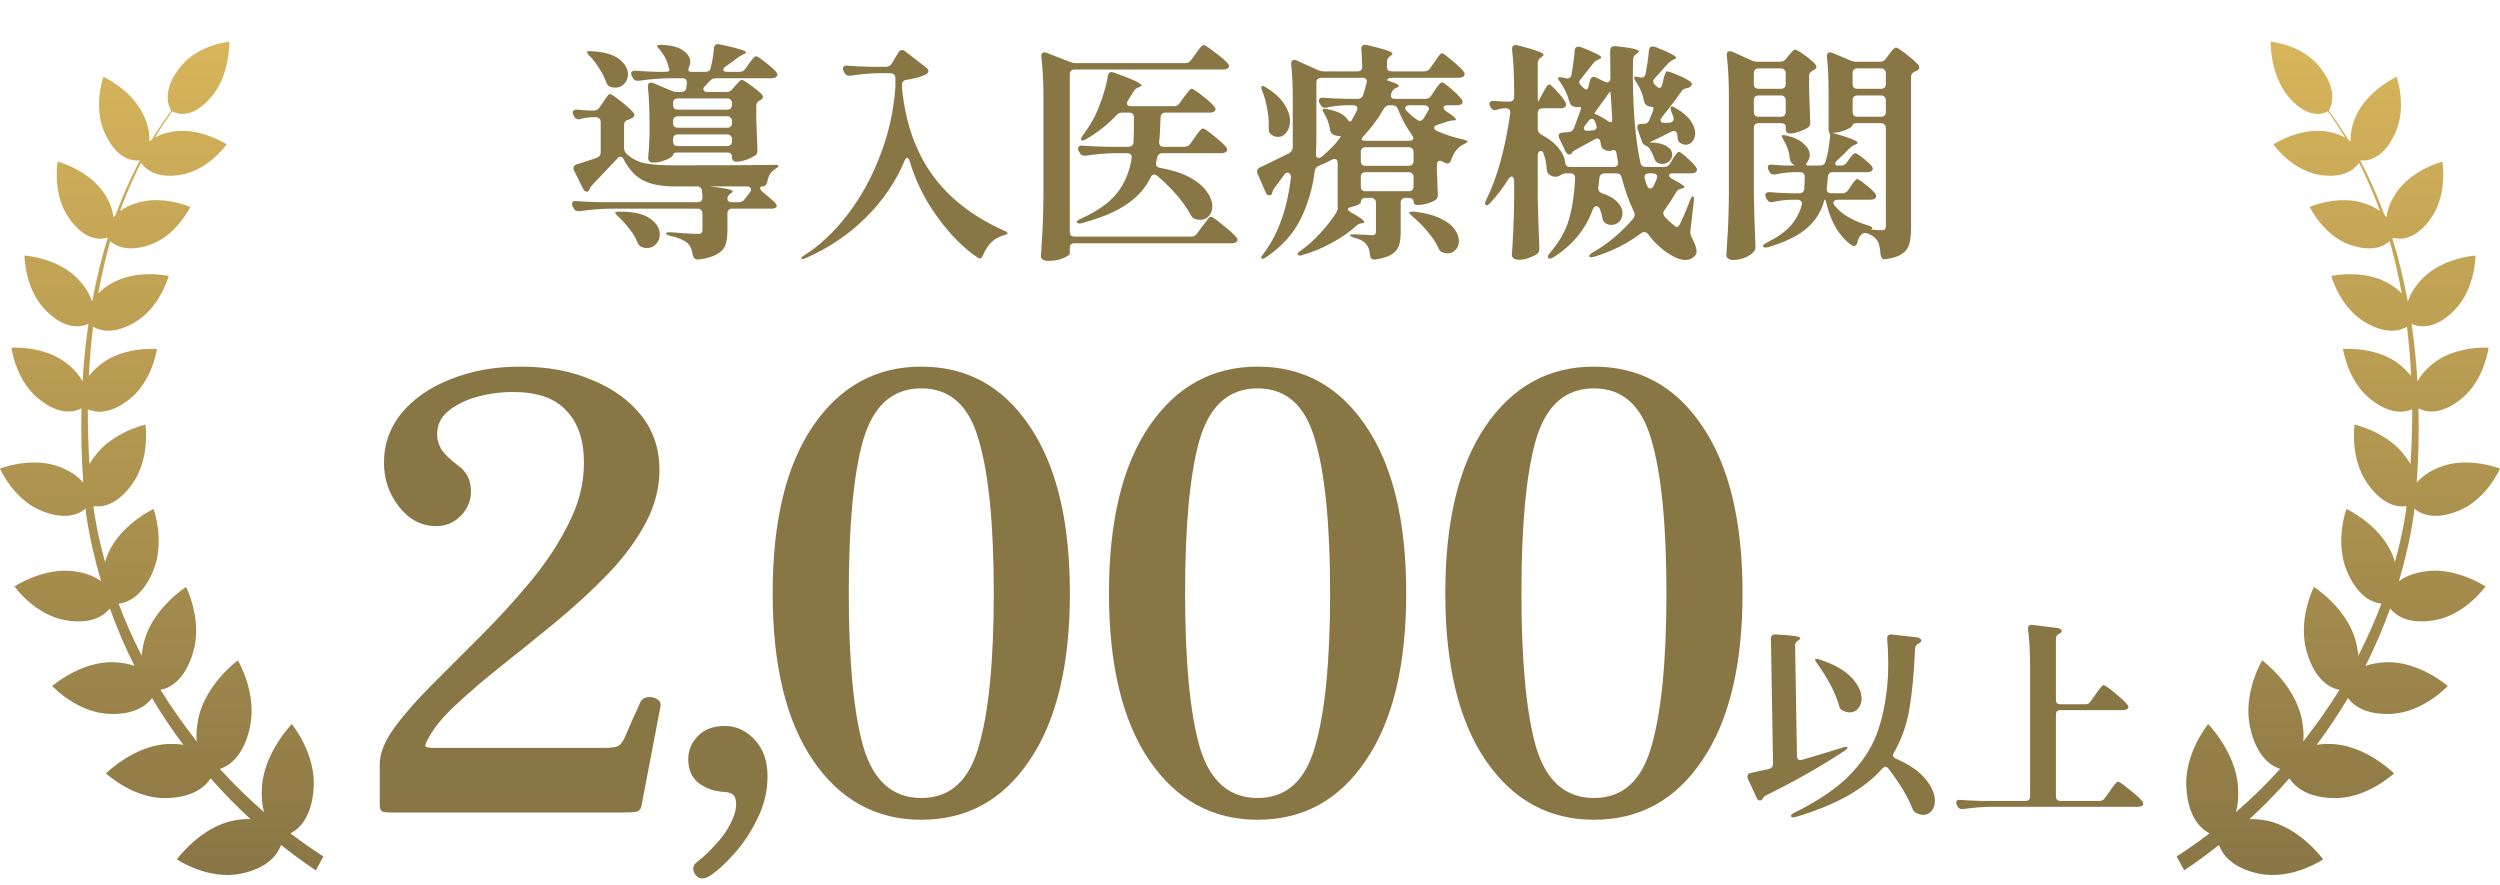 <svg width="192" height="68" viewBox="0 0 192 68" fill="none" xmlns="http://www.w3.org/2000/svg">
<path d="M24.268 66.854C23.345 66.242 22.457 65.58 21.582 64.894C21.345 65.568 20.635 66.658 18.494 67.099C15.95 67.613 13.583 65.997 13.583 65.997C13.583 65.997 15.37 63.535 17.926 63.02C18.435 62.922 18.861 62.898 19.239 62.91C18.163 61.918 17.145 60.877 16.175 59.775C15.772 60.399 14.873 61.22 12.862 61.293C10.247 61.391 8.141 59.395 8.141 59.395C8.141 59.395 10.294 57.239 12.909 57.141C13.359 57.129 13.737 57.141 14.08 57.202C13.217 56.051 12.412 54.851 11.678 53.614C11.252 54.177 10.341 54.9 8.413 54.826C5.904 54.74 4.011 52.683 4.011 52.683C4.011 52.683 6.212 50.772 8.732 50.858C9.383 50.882 9.904 50.992 10.329 51.139C9.608 49.706 8.981 48.237 8.436 46.73C8.034 47.232 7.088 47.98 5.052 47.636C2.674 47.245 1.112 45.04 1.112 45.04C1.112 45.04 3.431 43.497 5.821 43.889C6.721 44.035 7.336 44.317 7.762 44.636C7.277 42.982 6.886 41.304 6.626 39.577C6.602 39.406 6.591 39.234 6.579 39.063C6.117 39.455 5.076 39.994 3.195 39.234C1.029 38.365 0 35.989 0 35.989C0 35.989 2.485 35.009 4.638 35.878C5.502 36.221 6.034 36.638 6.378 37.054C6.378 37.03 6.378 37.005 6.389 36.981C6.259 35.131 6.212 33.245 6.259 31.359C5.81 31.604 4.638 31.995 2.946 30.611C1.195 29.191 0.876 26.704 0.876 26.704C0.876 26.704 3.42 26.521 5.171 27.941C5.762 28.419 6.117 28.872 6.342 29.289C6.425 27.807 6.579 26.337 6.792 24.867C6.496 25.014 5.159 25.565 3.443 23.765C1.881 22.123 1.881 19.625 1.881 19.625C1.881 19.625 4.425 19.784 5.987 21.425C6.602 22.075 6.922 22.662 7.064 23.152C7.064 23.14 7.076 23.128 7.088 23.116C7.395 21.487 7.774 19.882 8.259 18.314C8.235 18.277 8.223 18.265 8.212 18.253C8.022 18.326 6.602 18.743 5.206 16.612C4.011 14.787 4.425 12.411 4.425 12.411C4.425 12.411 6.804 13.023 7.999 14.848C8.484 15.583 8.661 16.183 8.709 16.685C8.756 16.624 8.815 16.575 8.874 16.514C9.407 15.069 10.022 13.672 10.732 12.337C10.732 12.325 10.732 12.313 10.72 12.313C10.507 12.349 9.052 12.496 8.022 10.169C7.135 8.161 7.939 5.895 7.939 5.895C7.939 5.895 10.176 6.911 11.063 8.92C11.43 9.741 11.501 10.377 11.465 10.867C11.525 10.818 11.596 10.757 11.667 10.708C12.128 9.949 12.625 9.214 13.157 8.503C13.051 8.356 12.27 7.034 13.903 5.074C15.299 3.396 17.618 3.2 17.618 3.2C17.618 3.2 17.666 5.735 16.269 7.401C14.719 9.263 13.477 8.699 13.228 8.552C12.755 9.202 12.317 9.875 11.903 10.561C12.246 10.377 12.672 10.206 13.24 10.108C15.346 9.741 17.405 11.088 17.405 11.088C17.405 11.088 16.044 13.035 13.938 13.415C11.927 13.77 11.099 12.913 10.826 12.496C10.223 13.697 9.679 14.934 9.217 16.208C9.501 15.999 9.868 15.803 10.341 15.644C12.353 14.909 14.613 15.889 14.613 15.889C14.613 15.889 13.583 18.057 11.572 18.78C9.833 19.404 8.898 18.902 8.472 18.523C8.093 19.833 7.797 21.18 7.549 22.528C7.797 22.283 8.117 22.026 8.531 21.78C10.46 20.641 12.956 21.193 12.956 21.193C12.956 21.193 12.306 23.605 10.365 24.745C8.709 25.724 7.655 25.394 7.147 25.087C6.993 26.349 6.886 27.611 6.827 28.884C7.052 28.59 7.348 28.284 7.75 27.966C9.525 26.582 12.057 26.802 12.057 26.802C12.057 26.802 11.702 29.289 9.927 30.673C8.365 31.898 7.265 31.665 6.744 31.432C6.744 32.853 6.78 34.261 6.875 35.658C6.969 35.486 7.076 35.303 7.218 35.119C8.578 33.184 11.17 32.608 11.17 32.608C11.17 32.608 11.548 35.192 10.188 37.127C8.957 38.879 7.75 38.965 7.182 38.867C7.206 39.063 7.218 39.271 7.253 39.467C7.454 40.716 7.738 41.953 8.07 43.166C8.129 42.958 8.188 42.762 8.294 42.529C9.276 40.251 11.797 39.087 11.797 39.087C11.797 39.087 12.72 41.635 11.738 43.913C10.886 45.885 9.738 46.289 9.111 46.363C9.62 47.734 10.223 49.069 10.886 50.368C10.909 50 10.98 49.584 11.11 49.118C11.832 46.632 14.293 45.077 14.293 45.077C14.293 45.077 15.571 47.587 14.838 50.074C14.175 52.352 12.944 52.867 12.329 52.977C13.181 54.361 14.116 55.671 15.11 56.945C15.062 56.455 15.086 55.867 15.24 55.145C15.82 52.499 18.269 50.711 18.269 50.711C18.269 50.711 19.772 53.222 19.192 55.867C18.683 58.17 17.535 58.844 16.885 59.052C17.95 60.228 19.085 61.33 20.28 62.371C20.138 61.881 20.067 61.244 20.115 60.448C20.292 57.766 22.41 55.61 22.41 55.61C22.41 55.61 24.256 57.827 24.09 60.509C23.937 62.861 22.907 63.706 22.304 64C23.132 64.625 23.972 65.225 24.836 65.776L24.256 66.842L24.268 66.854Z" fill="url(#paint0_linear_2787_211500)"/>
<path d="M48.949 6.203C48.785 6.203 48.667 6.127 48.597 5.974L48.526 5.851C48.491 5.781 48.474 5.71 48.474 5.64C48.474 5.57 48.503 5.517 48.562 5.482C48.62 5.435 48.702 5.417 48.808 5.429C49.172 5.464 49.723 5.493 50.462 5.517H51.026C51.284 5.517 51.413 5.476 51.413 5.394C51.413 5.358 51.407 5.329 51.395 5.306C51.383 5.27 51.372 5.235 51.36 5.2C51.254 4.695 51.026 4.238 50.674 3.827C50.603 3.745 50.544 3.675 50.498 3.616C50.462 3.557 50.456 3.516 50.48 3.493C50.527 3.458 50.638 3.44 50.814 3.44C51.565 3.475 52.117 3.622 52.469 3.88C52.833 4.138 53.014 4.431 53.014 4.76C53.014 4.889 52.985 5.012 52.926 5.13C52.88 5.247 52.856 5.323 52.856 5.358C52.856 5.464 52.944 5.517 53.12 5.517H54.176C54.411 5.517 54.546 5.411 54.581 5.2C54.71 4.719 54.792 4.226 54.827 3.722C54.851 3.452 54.997 3.346 55.267 3.405C56.617 3.686 57.291 3.892 57.291 4.021C57.291 4.068 57.244 4.109 57.15 4.144L57.045 4.197C56.857 4.291 56.728 4.367 56.658 4.426C56.411 4.625 56.106 4.848 55.742 5.094C55.613 5.188 55.549 5.27 55.549 5.341C55.549 5.399 55.578 5.446 55.637 5.482C55.696 5.505 55.772 5.517 55.866 5.517H56.798C56.986 5.517 57.133 5.441 57.238 5.288L57.502 4.918C57.538 4.871 57.596 4.789 57.678 4.672C57.772 4.555 57.849 4.467 57.907 4.408C57.966 4.349 58.019 4.32 58.066 4.32C58.16 4.32 58.394 4.473 58.77 4.778C59.157 5.071 59.438 5.323 59.614 5.534C59.673 5.593 59.702 5.658 59.702 5.728C59.702 5.798 59.667 5.863 59.597 5.922C59.503 5.98 59.392 6.01 59.262 6.01H54.968C54.792 6.01 54.645 6.074 54.528 6.203C54.364 6.391 54.235 6.526 54.141 6.608C54.059 6.69 54.018 6.772 54.018 6.854C54.018 6.913 54.047 6.966 54.106 7.013C54.164 7.048 54.24 7.066 54.334 7.066H55.778C55.977 7.066 56.13 6.995 56.235 6.854L56.446 6.608C56.493 6.561 56.575 6.473 56.693 6.344C56.81 6.203 56.904 6.133 56.974 6.133C57.056 6.133 57.279 6.268 57.643 6.538C58.019 6.807 58.306 7.042 58.506 7.242C58.564 7.324 58.594 7.388 58.594 7.435C58.594 7.529 58.541 7.605 58.435 7.664L58.382 7.699C58.183 7.793 58.083 7.934 58.083 8.122V9.16C58.118 10.204 58.148 10.985 58.171 11.501V11.589C58.171 11.753 58.112 11.87 57.995 11.941C57.819 12.058 57.59 12.17 57.309 12.275C57.027 12.369 56.775 12.416 56.552 12.416C56.329 12.416 56.218 12.299 56.218 12.064C56.218 11.829 56.094 11.712 55.848 11.712H52.064C51.818 11.712 51.694 11.771 51.694 11.888C51.694 11.947 51.612 12.029 51.448 12.134C51.295 12.228 51.096 12.31 50.85 12.381C50.615 12.451 50.38 12.486 50.146 12.486C50.028 12.486 49.934 12.451 49.864 12.381C49.805 12.31 49.776 12.228 49.776 12.134C49.823 11.688 49.858 11.114 49.882 10.41V9.371C49.882 8.339 49.84 7.447 49.758 6.696V6.626C49.758 6.438 49.835 6.344 49.987 6.344C50.058 6.344 50.116 6.356 50.163 6.379L51.589 6.978C51.718 7.036 51.864 7.066 52.029 7.066H52.31C52.545 7.066 52.68 6.954 52.715 6.731C52.715 6.649 52.727 6.538 52.75 6.397V6.344C52.75 6.121 52.633 6.01 52.398 6.01H51.378C50.662 6.021 49.888 6.086 49.054 6.203H48.949ZM46.854 6.661C46.702 6.602 46.596 6.473 46.538 6.274C46.42 5.933 46.244 5.587 46.01 5.235C45.787 4.883 45.546 4.572 45.288 4.302C45.112 4.115 45.042 4.003 45.077 3.968C45.136 3.933 45.247 3.921 45.411 3.933C46.373 3.98 47.083 4.179 47.541 4.531C47.998 4.883 48.227 5.276 48.227 5.71C48.227 5.992 48.133 6.233 47.946 6.432C47.77 6.631 47.541 6.731 47.259 6.731C47.118 6.731 46.983 6.708 46.854 6.661ZM59.544 12.662C59.708 12.662 59.79 12.692 59.79 12.75C59.79 12.786 59.749 12.832 59.667 12.891C59.597 12.938 59.544 12.973 59.509 12.997C59.204 13.173 59.01 13.495 58.928 13.965C58.869 14.2 58.74 14.317 58.541 14.317C58.435 14.317 58.382 14.358 58.382 14.44C58.382 14.546 58.459 14.657 58.611 14.774C58.752 14.88 59.039 15.126 59.474 15.514C59.591 15.631 59.65 15.731 59.65 15.813C59.65 15.883 59.614 15.936 59.544 15.971C59.474 16.006 59.38 16.024 59.262 16.024H56.235C56.118 16.024 56.024 16.059 55.954 16.13C55.895 16.188 55.866 16.276 55.866 16.394V17.696C55.866 18.165 55.813 18.541 55.707 18.822C55.602 19.116 55.385 19.35 55.056 19.526C54.739 19.714 54.27 19.849 53.648 19.931H53.578C53.39 19.931 53.267 19.82 53.208 19.597C53.149 19.186 53.02 18.881 52.821 18.682C52.504 18.424 52.064 18.236 51.501 18.118C51.266 18.06 51.149 17.995 51.149 17.925C51.149 17.866 51.278 17.837 51.536 17.837C51.9 17.872 52.275 17.901 52.662 17.925C53.061 17.948 53.378 17.96 53.613 17.96C53.742 17.96 53.83 17.936 53.877 17.89C53.924 17.843 53.947 17.761 53.947 17.643V16.394C53.947 16.276 53.912 16.188 53.842 16.13C53.783 16.059 53.695 16.024 53.578 16.024H46.837C46.121 16.036 45.347 16.1 44.514 16.218H44.408C44.244 16.218 44.126 16.141 44.056 15.989L43.986 15.866C43.95 15.795 43.933 15.731 43.933 15.672C43.933 15.496 44.05 15.42 44.285 15.443C44.684 15.478 45.288 15.508 46.098 15.531H53.578C53.824 15.531 53.947 15.408 53.947 15.162L53.912 14.669C53.889 14.434 53.76 14.317 53.525 14.317H51.818C50.809 14.317 50.005 14.164 49.406 13.859C48.808 13.554 48.309 13.02 47.91 12.258C47.84 12.105 47.752 12.029 47.646 12.029C47.564 12.029 47.488 12.076 47.418 12.17C46.561 13.085 45.922 13.759 45.499 14.194C45.394 14.299 45.323 14.399 45.288 14.493C45.288 14.516 45.276 14.552 45.253 14.598C45.206 14.681 45.147 14.722 45.077 14.722C44.959 14.722 44.86 14.645 44.778 14.493L44.091 13.102C44.056 13.032 44.038 12.967 44.038 12.909C44.038 12.78 44.12 12.686 44.285 12.627C44.778 12.475 45.294 12.305 45.834 12.117C46.033 12.046 46.133 11.906 46.133 11.694V9.371C46.133 9.254 46.098 9.166 46.027 9.107C45.968 9.037 45.88 9.002 45.763 9.002H45.429C45.089 9.025 44.801 9.072 44.566 9.142C44.531 9.154 44.478 9.16 44.408 9.16C44.267 9.16 44.162 9.084 44.091 8.931L44.038 8.826C44.003 8.755 43.986 8.697 43.986 8.65C43.986 8.567 44.015 8.509 44.074 8.474C44.144 8.427 44.238 8.409 44.355 8.421C44.543 8.444 44.836 8.468 45.235 8.491H45.605C45.792 8.491 45.939 8.409 46.045 8.245L46.309 7.858C46.356 7.787 46.42 7.693 46.502 7.576C46.584 7.459 46.649 7.371 46.696 7.312C46.755 7.253 46.807 7.224 46.854 7.224C46.948 7.224 47.212 7.4 47.646 7.752C48.092 8.092 48.421 8.386 48.632 8.632C48.691 8.714 48.72 8.779 48.72 8.826C48.72 8.919 48.667 8.996 48.562 9.054C48.515 9.078 48.415 9.125 48.262 9.195C48.039 9.242 47.928 9.377 47.928 9.6V11.36C47.928 11.536 47.992 11.688 48.122 11.818C48.52 12.181 48.984 12.422 49.512 12.539C50.04 12.645 50.803 12.698 51.8 12.698C55.578 12.698 58.118 12.686 59.421 12.662H59.544ZM55.848 8.421C55.965 8.421 56.053 8.391 56.112 8.333C56.182 8.262 56.218 8.169 56.218 8.051V7.928C56.218 7.811 56.182 7.723 56.112 7.664C56.053 7.594 55.965 7.558 55.848 7.558H52.064C51.947 7.558 51.853 7.594 51.782 7.664C51.724 7.723 51.694 7.811 51.694 7.928V8.051C51.694 8.169 51.724 8.262 51.782 8.333C51.853 8.391 51.947 8.421 52.064 8.421H55.848ZM51.694 9.442C51.694 9.559 51.724 9.653 51.782 9.723C51.853 9.782 51.947 9.811 52.064 9.811H55.848C55.965 9.811 56.053 9.782 56.112 9.723C56.182 9.653 56.218 9.559 56.218 9.442V9.301C56.218 9.183 56.182 9.095 56.112 9.037C56.053 8.966 55.965 8.931 55.848 8.931H52.064C51.947 8.931 51.853 8.966 51.782 9.037C51.724 9.095 51.694 9.183 51.694 9.301V9.442ZM51.694 10.85C51.694 10.967 51.724 11.061 51.782 11.131C51.853 11.19 51.947 11.219 52.064 11.219H55.848C55.965 11.219 56.053 11.19 56.112 11.131C56.182 11.061 56.218 10.967 56.218 10.85V10.691C56.218 10.574 56.182 10.486 56.112 10.427C56.053 10.357 55.965 10.322 55.848 10.322H52.064C51.947 10.322 51.853 10.357 51.782 10.427C51.724 10.486 51.694 10.574 51.694 10.691V10.85ZM55.866 15.267C55.866 15.349 55.895 15.414 55.954 15.461C56.024 15.508 56.118 15.531 56.235 15.531H56.728C56.928 15.531 57.08 15.455 57.186 15.302L57.59 14.774C57.649 14.681 57.678 14.604 57.678 14.546C57.678 14.475 57.649 14.422 57.59 14.387C57.532 14.34 57.456 14.317 57.362 14.317H54.475C55.672 14.434 56.27 14.563 56.27 14.704C56.27 14.739 56.229 14.786 56.147 14.845L56.112 14.862C55.948 14.968 55.866 15.103 55.866 15.267ZM47.47 16.622C47.318 16.482 47.242 16.382 47.242 16.323C47.242 16.276 47.371 16.253 47.629 16.253C48.661 16.253 49.424 16.429 49.917 16.781C50.421 17.133 50.674 17.544 50.674 18.013C50.674 18.294 50.58 18.535 50.392 18.734C50.204 18.946 49.97 19.051 49.688 19.051C49.559 19.051 49.43 19.028 49.301 18.981C49.16 18.934 49.048 18.817 48.966 18.629C48.826 18.277 48.62 17.931 48.35 17.59C48.081 17.238 47.787 16.916 47.47 16.622ZM69.858 12.363C69.799 12.199 69.74 12.117 69.682 12.117C69.6 12.117 69.529 12.193 69.47 12.346C68.802 13.953 67.81 15.408 66.496 16.71C65.194 18.001 63.668 19.034 61.92 19.808C61.697 19.902 61.574 19.919 61.55 19.861V19.826C61.55 19.767 61.638 19.685 61.814 19.579C62.999 18.817 64.097 17.778 65.106 16.464C66.115 15.15 66.942 13.648 67.587 11.958C68.244 10.269 68.637 8.515 68.766 6.696V5.992C68.766 5.875 68.731 5.787 68.661 5.728C68.602 5.658 68.514 5.622 68.397 5.622H67.429C66.784 5.634 66.079 5.699 65.317 5.816H65.211C65.047 5.816 64.93 5.74 64.859 5.587L64.789 5.464C64.754 5.394 64.736 5.323 64.736 5.253C64.736 5.182 64.765 5.13 64.824 5.094C64.883 5.047 64.965 5.03 65.07 5.042C65.469 5.077 66.074 5.106 66.883 5.13H68.027C68.227 5.13 68.379 5.047 68.485 4.883L68.995 4.038C69.066 3.909 69.159 3.845 69.277 3.845C69.371 3.845 69.447 3.874 69.506 3.933L71.125 5.182C71.242 5.276 71.301 5.37 71.301 5.464C71.301 5.546 71.248 5.622 71.142 5.693C70.849 5.869 70.344 6.015 69.629 6.133C69.394 6.156 69.277 6.285 69.277 6.52V6.784C69.535 9.401 70.303 11.606 71.582 13.402C72.873 15.197 74.704 16.628 77.074 17.696C77.296 17.778 77.396 17.854 77.373 17.925C77.361 17.972 77.255 18.024 77.056 18.083C76.364 18.271 75.847 18.77 75.507 19.579C75.39 19.837 75.261 19.914 75.12 19.808C74.04 19.092 73.008 18.06 72.022 16.71C71.037 15.361 70.315 13.912 69.858 12.363ZM91.013 4.848C91.212 4.848 91.365 4.772 91.47 4.619L91.805 4.162C91.852 4.103 91.922 4.003 92.016 3.862C92.122 3.722 92.204 3.622 92.262 3.563C92.333 3.493 92.391 3.458 92.438 3.458C92.532 3.458 92.814 3.639 93.283 4.003C93.764 4.355 94.099 4.643 94.286 4.866C94.357 4.936 94.392 5.006 94.392 5.077C94.392 5.135 94.357 5.194 94.286 5.253C94.192 5.311 94.075 5.341 93.934 5.341H82.53C82.412 5.341 82.318 5.376 82.248 5.446C82.189 5.505 82.16 5.593 82.16 5.71V17.802C82.16 17.919 82.189 18.013 82.248 18.083C82.318 18.142 82.412 18.171 82.53 18.171H91.488C91.676 18.171 91.822 18.095 91.928 17.942L92.315 17.414C92.386 17.332 92.474 17.221 92.579 17.08C92.685 16.927 92.767 16.816 92.826 16.746C92.896 16.675 92.955 16.64 93.002 16.64C93.096 16.64 93.389 16.845 93.882 17.256C94.386 17.655 94.738 17.972 94.938 18.206C95.008 18.277 95.043 18.347 95.043 18.418C95.043 18.488 95.008 18.547 94.938 18.594C94.844 18.652 94.726 18.682 94.586 18.682H82.53C82.412 18.682 82.318 18.711 82.248 18.77C82.189 18.84 82.16 18.934 82.16 19.051V19.474C82.16 19.532 82.084 19.603 81.931 19.685C81.79 19.779 81.597 19.861 81.35 19.931C81.104 20.002 80.822 20.037 80.506 20.037C80.33 20.037 80.189 20.002 80.083 19.931C79.989 19.861 79.942 19.779 79.942 19.685C79.989 18.992 80.03 18.324 80.066 17.678C80.101 17.021 80.124 16.165 80.136 15.109V7.47C80.136 6.321 80.083 5.282 79.978 4.355V4.285C79.978 4.109 80.054 4.021 80.206 4.021C80.23 4.021 80.288 4.033 80.382 4.056L82.178 4.76C82.354 4.819 82.5 4.848 82.618 4.848H91.013ZM90.978 11.272C91.165 11.272 91.312 11.196 91.418 11.043L91.752 10.568C91.799 10.509 91.869 10.41 91.963 10.269C92.069 10.128 92.151 10.028 92.21 9.97C92.28 9.899 92.339 9.864 92.386 9.864C92.48 9.864 92.749 10.046 93.195 10.41C93.653 10.773 93.975 11.067 94.163 11.29C94.222 11.348 94.251 11.413 94.251 11.483C94.251 11.554 94.216 11.618 94.146 11.677C94.052 11.736 93.934 11.765 93.794 11.765H89.27C89.059 11.765 88.924 11.876 88.866 12.099C88.842 12.24 88.819 12.357 88.795 12.451C88.784 12.475 88.778 12.516 88.778 12.574C88.778 12.75 88.883 12.856 89.094 12.891C90.021 13.056 90.784 13.302 91.382 13.63C91.981 13.959 92.415 14.323 92.685 14.722C92.966 15.109 93.107 15.484 93.107 15.848C93.107 16.141 93.019 16.388 92.843 16.587C92.667 16.787 92.444 16.886 92.174 16.886C92.034 16.886 91.899 16.863 91.77 16.816C91.617 16.757 91.506 16.646 91.435 16.482C91.177 16 90.819 15.496 90.362 14.968C89.904 14.44 89.411 13.953 88.883 13.507C88.801 13.437 88.725 13.402 88.654 13.402C88.537 13.402 88.443 13.472 88.373 13.613C87.997 14.411 87.393 15.097 86.56 15.672C85.739 16.247 84.583 16.734 83.093 17.133C83.034 17.156 82.964 17.168 82.882 17.168C82.811 17.168 82.752 17.145 82.706 17.098C82.694 17.086 82.688 17.068 82.688 17.045C82.688 16.986 82.794 16.904 83.005 16.798C84.284 16.224 85.211 15.566 85.786 14.827C86.372 14.088 86.748 13.196 86.912 12.152V12.082C86.912 11.87 86.795 11.765 86.56 11.765H85.592C84.912 11.777 84.172 11.841 83.374 11.958H83.269C83.105 11.958 82.987 11.882 82.917 11.73L82.846 11.606C82.811 11.536 82.794 11.466 82.794 11.395C82.794 11.325 82.823 11.272 82.882 11.237C82.94 11.19 83.022 11.172 83.128 11.184C83.527 11.219 84.131 11.248 84.941 11.272H86.666C86.9 11.272 87.029 11.155 87.053 10.92C87.076 10.521 87.088 9.887 87.088 9.019C87.088 8.773 86.965 8.65 86.718 8.65H86.173C85.985 8.65 85.838 8.72 85.733 8.861C85.04 9.588 84.266 10.198 83.41 10.691C83.222 10.797 83.099 10.82 83.04 10.762C83.028 10.75 83.022 10.726 83.022 10.691C83.022 10.621 83.069 10.521 83.163 10.392C83.468 9.981 83.75 9.541 84.008 9.072C84.243 8.614 84.46 8.086 84.659 7.488C84.87 6.878 85.011 6.326 85.082 5.834C85.117 5.634 85.211 5.534 85.363 5.534C85.387 5.534 85.445 5.546 85.539 5.57C86.959 6.074 87.669 6.403 87.669 6.555C87.669 6.59 87.616 6.631 87.51 6.678L87.422 6.714C87.258 6.784 87.135 6.89 87.053 7.03L86.63 7.717C86.572 7.811 86.542 7.887 86.542 7.946C86.542 8.004 86.572 8.057 86.63 8.104C86.689 8.139 86.765 8.157 86.859 8.157H90.15C90.338 8.157 90.485 8.081 90.59 7.928L90.907 7.488C90.966 7.418 91.042 7.318 91.136 7.189C91.23 7.06 91.306 6.966 91.365 6.907C91.424 6.849 91.476 6.819 91.523 6.819C91.617 6.819 91.881 6.989 92.315 7.33C92.761 7.67 93.072 7.951 93.248 8.174C93.318 8.245 93.354 8.315 93.354 8.386C93.354 8.444 93.318 8.503 93.248 8.562C93.154 8.62 93.043 8.65 92.914 8.65H89.517C89.282 8.65 89.153 8.773 89.13 9.019C89.106 9.876 89.071 10.498 89.024 10.885V10.938C89.024 11.161 89.141 11.272 89.376 11.272H90.978ZM109.475 7.594C109.663 7.594 109.81 7.511 109.915 7.347L110.179 6.96C110.214 6.901 110.273 6.813 110.355 6.696C110.449 6.567 110.525 6.473 110.584 6.414C110.643 6.356 110.695 6.326 110.742 6.326C110.836 6.326 111.071 6.491 111.446 6.819C111.822 7.136 112.086 7.4 112.238 7.611C112.297 7.67 112.326 7.734 112.326 7.805C112.326 7.875 112.291 7.94 112.221 7.998C112.139 8.057 112.027 8.086 111.886 8.086H111.165C110.965 8.086 110.866 8.145 110.866 8.262C110.866 8.356 110.942 8.456 111.094 8.562C111.575 8.878 111.816 9.084 111.816 9.178C111.816 9.225 111.763 9.248 111.658 9.248H111.622C111.493 9.248 111.341 9.277 111.165 9.336C111.106 9.359 110.854 9.442 110.408 9.582C110.232 9.629 110.144 9.711 110.144 9.829C110.144 9.911 110.214 9.987 110.355 10.058C111.024 10.351 111.693 10.568 112.362 10.709C112.596 10.768 112.714 10.82 112.714 10.867C112.702 10.902 112.667 10.938 112.608 10.973C112.561 11.008 112.497 11.043 112.414 11.078C111.969 11.29 111.646 11.694 111.446 12.293C111.399 12.469 111.306 12.557 111.165 12.557C111.106 12.557 111.042 12.539 110.971 12.504L110.795 12.416C110.713 12.369 110.643 12.346 110.584 12.346C110.514 12.346 110.455 12.375 110.408 12.434C110.373 12.492 110.355 12.569 110.355 12.662V13.19L110.39 14C110.39 14.235 110.402 14.54 110.426 14.915V15.003C110.426 15.168 110.367 15.285 110.25 15.355C110.085 15.461 109.868 15.555 109.598 15.637C109.329 15.707 109.082 15.742 108.859 15.742C108.66 15.742 108.56 15.649 108.56 15.461C108.56 15.379 108.525 15.314 108.454 15.267C108.396 15.22 108.308 15.197 108.19 15.197H107.944C107.827 15.197 107.733 15.232 107.662 15.302C107.604 15.361 107.574 15.449 107.574 15.566V17.819C107.574 18.253 107.527 18.605 107.434 18.875C107.34 19.145 107.152 19.368 106.87 19.544C106.589 19.72 106.172 19.849 105.621 19.931H105.55C105.351 19.931 105.239 19.814 105.216 19.579C105.181 19.204 105.087 18.934 104.934 18.77C104.758 18.535 104.453 18.365 104.019 18.259C103.796 18.201 103.685 18.136 103.685 18.066C103.685 18.019 103.773 17.995 103.949 17.995L104.864 18.03L105.357 18.066C105.486 18.066 105.568 18.042 105.603 17.995C105.65 17.948 105.674 17.878 105.674 17.784V15.566C105.674 15.449 105.638 15.361 105.568 15.302C105.509 15.232 105.421 15.197 105.304 15.197H104.882C104.635 15.197 104.512 15.314 104.512 15.549C104.512 15.596 104.442 15.654 104.301 15.725C104.172 15.795 103.996 15.854 103.773 15.901C103.597 15.936 103.509 15.995 103.509 16.077C103.509 16.124 103.579 16.194 103.72 16.288C104.424 16.675 104.776 16.933 104.776 17.062C104.776 17.098 104.723 17.127 104.618 17.15H104.565C104.412 17.162 104.271 17.233 104.142 17.362C103.626 17.831 103.01 18.259 102.294 18.646C101.579 19.045 100.828 19.356 100.042 19.579C99.96 19.614 99.883 19.632 99.813 19.632C99.766 19.632 99.719 19.608 99.672 19.562C99.66 19.55 99.654 19.532 99.654 19.509C99.654 19.438 99.737 19.35 99.901 19.245C100.429 18.869 100.922 18.429 101.379 17.925C101.849 17.42 102.247 16.916 102.576 16.411C102.646 16.294 102.693 16.194 102.717 16.112C102.752 16.018 102.758 15.971 102.734 15.971V12.522C102.734 12.31 102.652 12.205 102.488 12.205C102.429 12.205 102.365 12.222 102.294 12.258C101.978 12.434 101.643 12.592 101.291 12.733C101.115 12.791 101.01 12.926 100.974 13.138C100.798 14.499 100.429 15.742 99.866 16.869C99.302 17.983 98.428 18.946 97.243 19.755C97.126 19.837 97.032 19.878 96.962 19.878C96.891 19.878 96.856 19.849 96.856 19.79C96.856 19.732 96.915 19.632 97.032 19.491C97.642 18.67 98.112 17.772 98.44 16.798C98.78 15.825 99.015 14.768 99.144 13.63C99.156 13.525 99.132 13.437 99.074 13.366C99.027 13.296 98.968 13.261 98.898 13.261C98.792 13.261 98.698 13.319 98.616 13.437L97.877 14.44C97.795 14.546 97.742 14.645 97.718 14.739L97.701 14.845C97.654 14.95 97.584 15.003 97.49 15.003C97.431 15.003 97.372 14.986 97.314 14.95C97.267 14.903 97.231 14.845 97.208 14.774L96.574 13.331C96.551 13.261 96.539 13.202 96.539 13.155C96.539 13.026 96.615 12.926 96.768 12.856C96.815 12.832 97.097 12.698 97.613 12.451L99.003 11.765C99.179 11.659 99.273 11.512 99.285 11.325V10.445V7.47C99.285 6.508 99.244 5.663 99.162 4.936V4.866C99.162 4.69 99.238 4.602 99.39 4.602C99.461 4.602 99.519 4.613 99.566 4.637L101.203 5.376C101.367 5.446 101.52 5.482 101.661 5.482H104.248C104.494 5.482 104.618 5.358 104.618 5.112C104.594 4.478 104.571 4.038 104.547 3.792V3.757C104.547 3.546 104.641 3.44 104.829 3.44C104.887 3.44 104.934 3.446 104.97 3.458C106.284 3.751 106.941 3.974 106.941 4.126C106.941 4.162 106.894 4.214 106.8 4.285L106.747 4.32C106.595 4.426 106.518 4.572 106.518 4.76V5.112C106.518 5.229 106.548 5.323 106.606 5.394C106.677 5.452 106.771 5.482 106.888 5.482H109.387C109.575 5.482 109.722 5.405 109.827 5.253L110.144 4.795C110.191 4.737 110.261 4.637 110.355 4.496C110.449 4.355 110.525 4.255 110.584 4.197C110.643 4.126 110.695 4.091 110.742 4.091C110.825 4.091 111.071 4.267 111.482 4.619C111.904 4.959 112.209 5.247 112.397 5.482C112.455 5.564 112.485 5.634 112.485 5.693C112.485 5.763 112.45 5.828 112.379 5.886C112.285 5.945 112.168 5.974 112.027 5.974H106.941C106.823 5.974 106.724 5.992 106.642 6.027C106.571 6.062 106.536 6.098 106.536 6.133C106.536 6.18 106.577 6.209 106.659 6.221C107.175 6.373 107.434 6.497 107.434 6.59C107.434 6.637 107.381 6.684 107.275 6.731L107.222 6.749C107.058 6.819 106.941 6.942 106.87 7.118L106.853 7.171C106.829 7.242 106.818 7.294 106.818 7.33C106.818 7.506 106.923 7.594 107.134 7.594H109.475ZM102.594 10.99C102.699 10.861 102.793 10.738 102.875 10.621C102.957 10.504 102.987 10.445 102.963 10.445H102.858C102.693 10.445 102.529 10.404 102.365 10.322C102.236 10.251 102.159 10.11 102.136 9.899C102.066 9.489 101.925 9.101 101.714 8.738C101.585 8.538 101.543 8.421 101.59 8.386C101.637 8.362 101.684 8.35 101.731 8.35L101.942 8.386C102.74 8.538 103.257 8.802 103.491 9.178C103.562 9.283 103.626 9.336 103.685 9.336C103.743 9.336 103.796 9.283 103.843 9.178L104.195 8.526C104.23 8.456 104.248 8.391 104.248 8.333C104.248 8.169 104.137 8.086 103.914 8.086H103.368C102.852 8.098 102.359 8.157 101.89 8.262C101.854 8.274 101.813 8.28 101.766 8.28C101.614 8.28 101.497 8.204 101.414 8.051L101.344 7.928C101.309 7.858 101.291 7.793 101.291 7.734C101.291 7.558 101.409 7.482 101.643 7.506C102.042 7.541 102.646 7.57 103.456 7.594H104.266C104.477 7.594 104.618 7.494 104.688 7.294C104.794 6.989 104.882 6.684 104.952 6.379C104.964 6.344 104.97 6.303 104.97 6.256C104.97 6.068 104.858 5.974 104.635 5.974H101.467C101.35 5.974 101.256 6.01 101.186 6.08C101.127 6.139 101.098 6.227 101.098 6.344V10.41C101.098 11.031 101.086 11.495 101.062 11.8V11.835C101.062 11.929 101.08 12.005 101.115 12.064C101.162 12.111 101.215 12.134 101.274 12.134C101.356 12.134 101.438 12.099 101.52 12.029C101.931 11.677 102.289 11.331 102.594 10.99ZM96.944 6.995C96.862 6.796 96.85 6.673 96.909 6.626C96.921 6.614 96.944 6.608 96.979 6.608C97.05 6.608 97.144 6.649 97.261 6.731C97.883 7.118 98.34 7.541 98.634 7.998C98.927 8.444 99.074 8.878 99.074 9.301C99.074 9.653 98.98 9.946 98.792 10.181C98.616 10.404 98.405 10.515 98.158 10.515C97.959 10.515 97.777 10.451 97.613 10.322C97.472 10.216 97.413 10.058 97.437 9.846V9.512C97.437 9.101 97.39 8.673 97.296 8.227C97.214 7.781 97.097 7.371 96.944 6.995ZM104.794 10.374C104.594 10.597 104.53 10.726 104.6 10.762C104.694 10.797 104.817 10.814 104.97 10.814H108.155C108.343 10.814 108.466 10.779 108.525 10.709C108.537 10.697 108.542 10.674 108.542 10.638C108.542 10.556 108.501 10.457 108.419 10.339C107.997 9.753 107.645 9.101 107.363 8.386C107.293 8.186 107.152 8.086 106.941 8.086H106.73C106.53 8.086 106.383 8.169 106.29 8.333C105.891 9.037 105.392 9.717 104.794 10.374ZM109.669 8.526C109.716 8.468 109.739 8.403 109.739 8.333C109.739 8.262 109.704 8.204 109.634 8.157C109.575 8.11 109.499 8.086 109.405 8.086H108.261C108.038 8.086 107.926 8.163 107.926 8.315C107.926 8.386 107.967 8.462 108.05 8.544C108.308 8.802 108.566 9.019 108.824 9.195C108.906 9.254 108.982 9.283 109.053 9.283C109.147 9.283 109.241 9.219 109.334 9.09L109.669 8.526ZM108.19 12.733C108.308 12.733 108.396 12.704 108.454 12.645C108.525 12.574 108.56 12.48 108.56 12.363V11.677C108.56 11.559 108.525 11.472 108.454 11.413C108.396 11.342 108.308 11.307 108.19 11.307H104.882C104.764 11.307 104.67 11.342 104.6 11.413C104.541 11.472 104.512 11.559 104.512 11.677V12.363C104.512 12.48 104.541 12.574 104.6 12.645C104.67 12.704 104.764 12.733 104.882 12.733H108.19ZM104.882 13.226C104.764 13.226 104.67 13.261 104.6 13.331C104.541 13.39 104.512 13.478 104.512 13.595V14.317C104.512 14.434 104.541 14.528 104.6 14.598C104.67 14.657 104.764 14.686 104.882 14.686H108.19C108.308 14.686 108.396 14.657 108.454 14.598C108.525 14.528 108.56 14.434 108.56 14.317V13.595C108.56 13.478 108.525 13.39 108.454 13.331C108.396 13.261 108.308 13.226 108.19 13.226H104.882ZM108.454 16.605C108.302 16.464 108.226 16.37 108.226 16.323C108.226 16.3 108.255 16.282 108.314 16.27C108.384 16.247 108.472 16.241 108.578 16.253C109.375 16.335 110.033 16.499 110.549 16.746C111.077 16.98 111.458 17.256 111.693 17.573C111.927 17.89 112.045 18.201 112.045 18.506C112.045 18.776 111.963 18.998 111.798 19.174C111.634 19.362 111.429 19.456 111.182 19.456C111.053 19.456 110.924 19.433 110.795 19.386C110.666 19.35 110.561 19.245 110.478 19.069C110.291 18.646 110.009 18.218 109.634 17.784C109.27 17.338 108.877 16.945 108.454 16.605ZM129.803 15.373C129.897 15.15 129.973 15.05 130.032 15.074C130.091 15.085 130.108 15.209 130.085 15.443L129.821 17.731V17.854C129.821 17.972 129.85 18.089 129.909 18.206C130.167 18.688 130.296 19.051 130.296 19.298C130.296 19.45 130.255 19.567 130.173 19.65C129.973 19.861 129.727 19.966 129.434 19.966C129.152 19.966 128.841 19.872 128.501 19.685C128.172 19.509 127.855 19.292 127.55 19.034C127.21 18.752 126.882 18.4 126.565 17.978C126.483 17.872 126.389 17.819 126.283 17.819C126.213 17.819 126.131 17.849 126.037 17.907C125.016 18.693 123.813 19.298 122.429 19.72L122.2 19.755C122.118 19.755 122.071 19.732 122.059 19.685V19.65C122.059 19.579 122.147 19.491 122.323 19.386C123.461 18.74 124.5 17.872 125.438 16.781C125.509 16.675 125.544 16.581 125.544 16.499C125.544 16.417 125.526 16.341 125.491 16.27C125.104 15.461 124.787 14.581 124.541 13.63C124.494 13.419 124.359 13.314 124.136 13.314H123.221C122.998 13.314 122.869 13.431 122.834 13.666C122.822 13.853 122.793 14.094 122.746 14.387V14.475C122.746 14.651 122.845 14.774 123.045 14.845C123.585 15.021 123.978 15.25 124.224 15.531C124.482 15.801 124.611 16.083 124.611 16.376C124.611 16.622 124.529 16.834 124.365 17.01C124.201 17.186 124.001 17.274 123.766 17.274C123.614 17.274 123.461 17.233 123.309 17.15C123.168 17.056 123.086 16.916 123.062 16.728C123.027 16.529 122.963 16.3 122.869 16.042C122.798 15.901 122.71 15.83 122.605 15.83C122.487 15.83 122.394 15.918 122.323 16.094C121.783 17.596 120.78 18.817 119.314 19.755C119.114 19.884 118.979 19.902 118.909 19.808C118.885 19.785 118.874 19.755 118.874 19.72C118.874 19.65 118.926 19.55 119.032 19.421C119.759 18.588 120.252 17.714 120.51 16.798C120.769 15.871 120.921 14.833 120.968 13.683C120.968 13.437 120.845 13.314 120.598 13.314H120.246C120.117 13.314 119.965 13.372 119.789 13.49C119.671 13.548 119.56 13.578 119.454 13.578C119.325 13.578 119.179 13.531 119.014 13.437C118.874 13.331 118.797 13.184 118.786 12.997C118.774 12.633 118.698 12.24 118.557 11.818C118.51 11.665 118.434 11.589 118.328 11.589C118.269 11.589 118.217 11.618 118.17 11.677C118.123 11.736 118.099 11.812 118.099 11.906V15.162C118.123 16.441 118.164 17.731 118.222 19.034V19.122C118.222 19.274 118.17 19.397 118.064 19.491C117.9 19.608 117.683 19.714 117.413 19.808C117.155 19.902 116.902 19.949 116.656 19.949C116.48 19.949 116.345 19.914 116.251 19.843C116.157 19.773 116.11 19.691 116.11 19.597C116.157 18.951 116.193 18.318 116.216 17.696C116.251 17.074 116.275 16.288 116.286 15.338V13.877C116.286 13.783 116.269 13.707 116.234 13.648C116.198 13.589 116.151 13.56 116.093 13.56C116.022 13.56 115.94 13.624 115.846 13.754C115.459 14.387 114.996 14.997 114.456 15.584C114.292 15.76 114.174 15.813 114.104 15.742C114.069 15.707 114.051 15.666 114.051 15.619C114.051 15.56 114.081 15.473 114.139 15.355C114.972 13.689 115.588 11.472 115.987 8.702V8.632C115.987 8.421 115.87 8.315 115.635 8.315H115.494C115.318 8.327 115.148 8.362 114.984 8.421C114.89 8.444 114.826 8.456 114.79 8.456C114.661 8.456 114.562 8.386 114.491 8.245L114.438 8.157C114.403 8.086 114.386 8.022 114.386 7.963C114.386 7.893 114.415 7.84 114.474 7.805C114.532 7.758 114.62 7.74 114.738 7.752L115.618 7.805H115.917C116.034 7.805 116.122 7.775 116.181 7.717C116.251 7.646 116.286 7.553 116.286 7.435V6.978C116.286 5.793 116.234 4.737 116.128 3.81V3.739C116.128 3.634 116.163 3.557 116.234 3.51C116.304 3.452 116.404 3.44 116.533 3.475C117.284 3.663 117.806 3.815 118.099 3.933C118.393 4.038 118.539 4.132 118.539 4.214C118.539 4.261 118.492 4.314 118.398 4.373L118.346 4.408C118.181 4.514 118.099 4.66 118.099 4.848V7.435L118.117 7.805H118.134L118.486 7.154C118.522 7.095 118.574 7.001 118.645 6.872C118.715 6.743 118.774 6.649 118.821 6.59C118.879 6.52 118.932 6.485 118.979 6.485C119.061 6.485 119.249 6.649 119.542 6.978C119.847 7.306 120.07 7.588 120.211 7.822C120.258 7.916 120.282 7.987 120.282 8.034C120.282 8.104 120.246 8.169 120.176 8.227C120.094 8.286 119.994 8.315 119.877 8.315H118.469C118.351 8.315 118.258 8.35 118.187 8.421C118.129 8.479 118.099 8.567 118.099 8.685V9.899C118.099 10.087 118.193 10.234 118.381 10.339C118.967 10.656 119.407 11.002 119.701 11.378C120.006 11.741 120.17 12.099 120.194 12.451C120.229 12.698 120.352 12.821 120.563 12.821H123.925C124.054 12.821 124.148 12.786 124.206 12.715C124.265 12.633 124.283 12.533 124.259 12.416L124.154 11.8C124.118 11.577 124.025 11.489 123.872 11.536C123.79 11.571 123.696 11.589 123.59 11.589C123.438 11.589 123.297 11.548 123.168 11.466C123.039 11.395 122.963 11.254 122.939 11.043C122.939 10.996 122.933 10.961 122.922 10.938C122.898 10.738 122.81 10.638 122.658 10.638C122.587 10.638 122.523 10.662 122.464 10.709L121.038 11.483C120.886 11.565 120.792 11.636 120.757 11.694L120.704 11.782C120.645 11.841 120.587 11.87 120.528 11.87C120.411 11.87 120.311 11.788 120.229 11.624L119.754 10.621C119.718 10.55 119.701 10.486 119.701 10.427C119.701 10.275 119.806 10.193 120.018 10.181L120.475 10.146C120.675 10.122 120.81 10.022 120.88 9.846L121.32 8.65C121.437 8.356 121.449 8.21 121.355 8.21L121.144 8.227C121.015 8.227 120.898 8.204 120.792 8.157C120.71 8.122 120.651 8.075 120.616 8.016C120.581 7.946 120.546 7.858 120.51 7.752C120.381 7.259 120.153 6.778 119.824 6.309C119.671 6.098 119.619 5.98 119.666 5.957C119.713 5.933 119.754 5.922 119.789 5.922L120.018 5.957L120.246 6.01C120.282 6.021 120.329 6.027 120.387 6.027C120.551 6.027 120.651 5.933 120.686 5.746C120.827 4.983 120.909 4.361 120.933 3.88C120.956 3.681 121.05 3.581 121.214 3.581C121.297 3.581 121.361 3.593 121.408 3.616C122.452 4.015 122.974 4.279 122.974 4.408C122.974 4.455 122.922 4.502 122.816 4.549L122.728 4.584C122.575 4.654 122.452 4.748 122.358 4.866L121.39 6.098C121.32 6.168 121.285 6.238 121.285 6.309C121.285 6.391 121.343 6.491 121.461 6.608C121.508 6.655 121.531 6.678 121.531 6.678C121.66 6.807 121.76 6.872 121.83 6.872C121.901 6.872 121.954 6.807 121.989 6.678C122.012 6.596 122.053 6.432 122.112 6.186C122.159 5.998 122.253 5.904 122.394 5.904C122.452 5.904 122.517 5.922 122.587 5.957L123.238 6.274C123.309 6.309 123.373 6.326 123.432 6.326C123.502 6.326 123.561 6.297 123.608 6.238C123.655 6.18 123.678 6.098 123.678 5.992L123.661 3.898C123.661 3.639 123.802 3.522 124.083 3.546C125.268 3.663 125.861 3.798 125.861 3.95C125.861 3.997 125.814 4.05 125.72 4.109L125.667 4.144C125.503 4.25 125.421 4.396 125.421 4.584C125.409 4.901 125.403 5.364 125.403 5.974C125.427 8.661 125.62 10.838 125.984 12.504C126.043 12.715 126.178 12.821 126.389 12.821H127.797C128.008 12.821 128.161 12.739 128.254 12.574L128.448 12.24C128.483 12.181 128.536 12.099 128.606 11.994C128.689 11.876 128.753 11.794 128.8 11.747C128.847 11.688 128.894 11.659 128.941 11.659C129.023 11.659 129.222 11.806 129.539 12.099C129.868 12.381 130.102 12.621 130.243 12.821C130.302 12.903 130.331 12.973 130.331 13.032C130.331 13.102 130.296 13.167 130.226 13.226C130.132 13.284 130.026 13.314 129.909 13.314H128.466C128.278 13.314 128.184 13.366 128.184 13.472C128.184 13.566 128.272 13.66 128.448 13.754C129.058 14.07 129.363 14.276 129.363 14.37C129.363 14.416 129.305 14.452 129.187 14.475L129.099 14.493C128.923 14.528 128.794 14.628 128.712 14.792C128.407 15.308 128.119 15.748 127.85 16.112C127.779 16.194 127.744 16.282 127.744 16.376C127.744 16.458 127.779 16.546 127.85 16.64C128.037 16.851 128.26 17.062 128.518 17.274C128.624 17.379 128.712 17.432 128.782 17.432C128.865 17.432 128.947 17.35 129.029 17.186C129.252 16.74 129.51 16.136 129.803 15.373ZM126.864 8.21C126.77 8.21 126.653 8.18 126.512 8.122C126.371 8.051 126.283 7.916 126.248 7.717C126.154 7.212 125.955 6.737 125.65 6.291C125.544 6.127 125.491 6.021 125.491 5.974C125.491 5.916 125.538 5.886 125.632 5.886L125.861 5.922L125.914 5.939C125.949 5.951 126.002 5.957 126.072 5.957C126.236 5.957 126.336 5.869 126.371 5.693C126.512 5.001 126.6 4.39 126.635 3.862C126.67 3.663 126.77 3.563 126.934 3.563C126.958 3.563 127.017 3.575 127.11 3.598C128.19 4.021 128.73 4.302 128.73 4.443C128.73 4.478 128.677 4.519 128.571 4.566L128.483 4.602C128.331 4.672 128.202 4.766 128.096 4.883L127.075 6.027C127.005 6.098 126.97 6.174 126.97 6.256C126.97 6.35 127.022 6.444 127.128 6.538L127.181 6.59C127.286 6.696 127.374 6.749 127.445 6.749C127.55 6.749 127.621 6.667 127.656 6.502L127.709 6.291C127.732 6.197 127.762 6.074 127.797 5.922C127.844 5.769 127.885 5.658 127.92 5.587C127.955 5.517 127.996 5.482 128.043 5.482C128.137 5.482 128.407 5.575 128.853 5.763C129.299 5.951 129.621 6.121 129.821 6.274C129.891 6.321 129.926 6.385 129.926 6.467C129.926 6.538 129.891 6.602 129.821 6.661C129.762 6.708 129.698 6.737 129.627 6.749C129.51 6.772 129.416 6.802 129.346 6.837C129.275 6.86 129.211 6.913 129.152 6.995C128.765 7.558 128.26 8.227 127.638 9.002C127.568 9.084 127.533 9.16 127.533 9.23C127.533 9.371 127.638 9.442 127.85 9.442L128.219 9.424C128.43 9.401 128.536 9.301 128.536 9.125C128.536 9.066 128.53 9.019 128.518 8.984L128.36 8.579C128.29 8.345 128.284 8.215 128.342 8.192C128.354 8.18 128.372 8.174 128.395 8.174C128.466 8.174 128.559 8.215 128.677 8.298C129.205 8.591 129.586 8.908 129.821 9.248C130.067 9.588 130.19 9.917 130.19 10.234C130.19 10.48 130.12 10.691 129.979 10.867C129.838 11.031 129.668 11.114 129.469 11.114C129.316 11.114 129.181 11.072 129.064 10.99C128.982 10.944 128.923 10.885 128.888 10.814C128.865 10.744 128.847 10.656 128.835 10.55C128.835 10.468 128.829 10.404 128.818 10.357C128.794 10.157 128.706 10.058 128.554 10.058C128.495 10.058 128.43 10.075 128.36 10.11L127.374 10.603L126.706 10.92V10.938C127.292 10.949 127.726 11.049 128.008 11.237C128.29 11.413 128.43 11.624 128.43 11.87C128.43 12.058 128.354 12.228 128.202 12.381C128.049 12.522 127.867 12.592 127.656 12.592C127.539 12.592 127.433 12.569 127.339 12.522C127.198 12.463 127.099 12.334 127.04 12.134C126.958 11.876 126.829 11.624 126.653 11.378C126.606 11.307 126.541 11.254 126.459 11.219C126.377 11.172 126.313 11.137 126.266 11.114C126.207 11.067 126.16 11.008 126.125 10.938L125.773 9.934C125.749 9.864 125.738 9.811 125.738 9.776C125.738 9.6 125.843 9.512 126.054 9.512H126.266C126.465 9.5 126.6 9.401 126.67 9.213L126.899 8.65C126.958 8.509 126.987 8.409 126.987 8.35C126.987 8.257 126.946 8.21 126.864 8.21ZM122.429 8.72H122.446C122.834 8.884 123.174 9.072 123.467 9.283C123.561 9.354 123.637 9.389 123.696 9.389C123.79 9.389 123.831 9.295 123.819 9.107L123.714 7.4C123.69 7.165 123.673 7.048 123.661 7.048H123.626C123.45 7.318 123.233 7.623 122.974 7.963L122.429 8.72ZM121.742 9.618C121.672 9.7 121.637 9.776 121.637 9.846C121.637 9.905 121.666 9.958 121.725 10.005C121.783 10.04 121.866 10.052 121.971 10.04L122.306 10.022C122.517 9.999 122.622 9.905 122.622 9.741C122.622 9.706 122.611 9.653 122.587 9.582C122.575 9.512 122.546 9.436 122.499 9.354C122.452 9.201 122.37 9.125 122.253 9.125C122.159 9.125 122.071 9.183 121.989 9.301C121.942 9.371 121.86 9.477 121.742 9.618ZM126.494 14.246C126.541 14.399 126.623 14.475 126.741 14.475C126.846 14.475 126.934 14.405 127.005 14.264C127.146 13.959 127.222 13.783 127.234 13.736L127.269 13.578C127.269 13.495 127.239 13.431 127.181 13.384C127.122 13.337 127.046 13.314 126.952 13.314H126.635C126.412 13.314 126.301 13.408 126.301 13.595C126.301 13.654 126.307 13.701 126.318 13.736C126.389 13.971 126.447 14.141 126.494 14.246ZM145.608 3.651C145.702 3.651 145.96 3.815 146.382 4.144C146.805 4.473 147.116 4.748 147.315 4.971C147.374 5.053 147.403 5.118 147.403 5.165C147.403 5.259 147.35 5.341 147.245 5.411C147.221 5.435 147.169 5.458 147.086 5.482C146.875 5.564 146.77 5.705 146.77 5.904V17.555C146.77 18.048 146.723 18.447 146.629 18.752C146.547 19.057 146.365 19.303 146.083 19.491C145.802 19.691 145.391 19.826 144.851 19.896L144.746 19.914C144.57 19.914 144.464 19.796 144.429 19.562C144.394 19.045 144.311 18.688 144.182 18.488C144.006 18.23 143.748 18.042 143.408 17.925C143.338 17.901 143.279 17.89 143.232 17.89C143.126 17.89 143.027 17.936 142.933 18.03C142.792 18.195 142.698 18.388 142.651 18.611C142.593 18.799 142.505 18.893 142.387 18.893C142.317 18.893 142.252 18.869 142.194 18.822C141.278 18.177 140.639 17.121 140.275 15.654C140.228 15.443 140.193 15.338 140.17 15.338H140.117C139.906 16.182 139.471 16.898 138.814 17.485C138.169 18.072 137.166 18.57 135.805 18.981L135.576 19.016C135.506 19.016 135.453 18.992 135.418 18.946C135.406 18.934 135.4 18.916 135.4 18.893C135.4 18.822 135.5 18.734 135.699 18.629C136.485 18.242 137.084 17.819 137.494 17.362C137.917 16.892 138.21 16.352 138.374 15.742C138.386 15.719 138.392 15.684 138.392 15.637C138.392 15.543 138.357 15.473 138.286 15.426C138.228 15.367 138.146 15.338 138.04 15.338H137.53C137.049 15.361 136.591 15.42 136.157 15.514L136.051 15.531C135.887 15.531 135.764 15.449 135.682 15.285L135.629 15.179C135.594 15.109 135.576 15.038 135.576 14.968C135.576 14.898 135.605 14.845 135.664 14.81C135.723 14.763 135.805 14.745 135.91 14.757C136.262 14.792 136.802 14.821 137.53 14.845H138.181C138.415 14.845 138.545 14.727 138.568 14.493C138.591 14.117 138.603 13.818 138.603 13.595V13.56C138.603 13.454 138.568 13.372 138.498 13.314C138.439 13.255 138.357 13.226 138.251 13.226H137.67C137.189 13.249 136.743 13.308 136.333 13.402H136.227C136.063 13.402 135.946 13.325 135.875 13.173L135.822 13.05C135.787 12.979 135.77 12.909 135.77 12.838C135.77 12.686 135.881 12.621 136.104 12.645C136.339 12.668 136.691 12.692 137.16 12.715C137.313 12.715 137.459 12.715 137.6 12.715C137.753 12.704 137.823 12.692 137.811 12.68L137.706 12.61C137.565 12.527 137.483 12.387 137.459 12.187C137.424 11.718 137.266 11.243 136.984 10.762C136.855 10.55 136.814 10.427 136.861 10.392C136.884 10.38 136.914 10.374 136.949 10.374C136.961 10.374 137.049 10.386 137.213 10.41C137.823 10.562 138.269 10.779 138.55 11.061C138.844 11.331 138.99 11.612 138.99 11.906C138.99 12.093 138.938 12.258 138.832 12.398C138.75 12.516 138.709 12.592 138.709 12.627C138.709 12.686 138.791 12.715 138.955 12.715H139.782C139.994 12.715 140.134 12.616 140.205 12.416C140.381 11.794 140.498 11.137 140.557 10.445V10.392C140.557 10.333 140.539 10.275 140.504 10.216C140.481 10.146 140.463 10.087 140.451 10.04C140.439 10.005 140.434 9.934 140.434 9.829V7.066C140.434 6.021 140.393 5.124 140.31 4.373V4.302C140.31 4.115 140.387 4.021 140.539 4.021C140.61 4.021 140.668 4.033 140.715 4.056L142.141 4.654C142.27 4.713 142.417 4.742 142.581 4.742H144.376C144.575 4.742 144.728 4.666 144.834 4.514L145.062 4.197C145.121 4.126 145.18 4.05 145.238 3.968C145.309 3.886 145.373 3.815 145.432 3.757C145.502 3.686 145.561 3.651 145.608 3.651ZM137.142 9.67C137.142 9.612 137.107 9.565 137.037 9.53C136.978 9.483 136.89 9.459 136.773 9.459H135.066C134.948 9.459 134.854 9.494 134.784 9.565C134.725 9.623 134.696 9.711 134.696 9.829V14.968C134.719 16.259 134.761 17.555 134.819 18.858V18.963C134.819 19.116 134.784 19.227 134.714 19.298C134.561 19.485 134.338 19.644 134.045 19.773C133.751 19.902 133.435 19.966 133.094 19.966C132.942 19.966 132.819 19.931 132.725 19.861C132.631 19.79 132.584 19.708 132.584 19.614C132.631 18.922 132.672 18.253 132.707 17.608C132.742 16.951 132.766 16.094 132.778 15.038V7.365C132.778 6.227 132.725 5.194 132.619 4.267V4.197C132.619 4.021 132.695 3.933 132.848 3.933C132.918 3.933 132.977 3.945 133.024 3.968L134.555 4.654C134.684 4.713 134.837 4.742 135.013 4.742H136.702C136.89 4.742 137.043 4.672 137.16 4.531L137.354 4.285C137.412 4.226 137.494 4.132 137.6 4.003C137.706 3.874 137.794 3.81 137.864 3.81C137.958 3.81 138.193 3.945 138.568 4.214C138.943 4.484 139.225 4.725 139.413 4.936C139.471 5.018 139.501 5.083 139.501 5.13C139.501 5.223 139.448 5.3 139.342 5.358L139.237 5.411C139.131 5.47 139.055 5.529 139.008 5.587C138.961 5.646 138.938 5.728 138.938 5.834V6.925C138.973 7.993 139.002 8.802 139.026 9.354V9.442C139.026 9.606 138.967 9.723 138.85 9.794C138.674 9.911 138.451 10.017 138.181 10.11C137.911 10.204 137.67 10.251 137.459 10.251C137.365 10.251 137.289 10.222 137.23 10.163C137.172 10.093 137.142 9.999 137.142 9.882V9.67ZM137.142 5.622C137.142 5.505 137.107 5.417 137.037 5.358C136.978 5.288 136.89 5.253 136.773 5.253H135.066C134.948 5.253 134.854 5.288 134.784 5.358C134.725 5.417 134.696 5.505 134.696 5.622V6.45C134.696 6.567 134.725 6.661 134.784 6.731C134.854 6.79 134.948 6.819 135.066 6.819H136.773C136.89 6.819 136.978 6.79 137.037 6.731C137.107 6.661 137.142 6.567 137.142 6.45V5.622ZM142.282 6.45C142.282 6.567 142.311 6.661 142.37 6.731C142.44 6.79 142.534 6.819 142.651 6.819H144.464C144.581 6.819 144.669 6.79 144.728 6.731C144.798 6.661 144.834 6.567 144.834 6.45V5.622C144.834 5.505 144.798 5.417 144.728 5.358C144.669 5.288 144.581 5.253 144.464 5.253H142.651C142.534 5.253 142.44 5.288 142.37 5.358C142.311 5.417 142.282 5.505 142.282 5.622V6.45ZM137.142 7.699C137.142 7.582 137.107 7.494 137.037 7.435C136.978 7.365 136.89 7.33 136.773 7.33H135.066C134.948 7.33 134.854 7.365 134.784 7.435C134.725 7.494 134.696 7.582 134.696 7.699V8.597C134.696 8.714 134.725 8.808 134.784 8.878C134.854 8.937 134.948 8.966 135.066 8.966H136.773C136.89 8.966 136.978 8.937 137.037 8.878C137.107 8.808 137.142 8.714 137.142 8.597V7.699ZM142.282 8.597C142.282 8.714 142.311 8.808 142.37 8.878C142.44 8.937 142.534 8.966 142.651 8.966H144.464C144.581 8.966 144.669 8.937 144.728 8.878C144.798 8.808 144.834 8.714 144.834 8.597V7.699C144.834 7.582 144.798 7.494 144.728 7.435C144.669 7.365 144.581 7.33 144.464 7.33H142.651C142.534 7.33 142.44 7.365 142.37 7.435C142.311 7.494 142.282 7.582 142.282 7.699V8.597ZM144.834 9.829C144.834 9.711 144.798 9.623 144.728 9.565C144.669 9.494 144.581 9.459 144.464 9.459H142.651C142.405 9.459 142.282 9.506 142.282 9.6C142.282 9.659 142.199 9.741 142.035 9.846C141.871 9.94 141.666 10.022 141.419 10.093C141.185 10.163 140.95 10.198 140.715 10.198L141.49 10.427C142.276 10.674 142.669 10.855 142.669 10.973C142.669 11.008 142.616 11.049 142.51 11.096L142.422 11.131C142.27 11.202 142.141 11.29 142.035 11.395C141.824 11.63 141.525 11.923 141.138 12.275C141.009 12.381 140.944 12.48 140.944 12.574C140.944 12.668 141.009 12.715 141.138 12.715H141.384C141.572 12.715 141.718 12.639 141.824 12.486L142 12.24C142.047 12.181 142.094 12.117 142.141 12.046C142.199 11.976 142.258 11.912 142.317 11.853C142.375 11.794 142.428 11.765 142.475 11.765C142.569 11.765 142.769 11.888 143.074 12.134C143.379 12.369 143.602 12.574 143.742 12.75C143.801 12.832 143.83 12.903 143.83 12.962C143.83 13.02 143.801 13.079 143.742 13.138C143.649 13.196 143.531 13.226 143.39 13.226H140.75C140.527 13.226 140.404 13.343 140.381 13.578C140.369 13.789 140.34 14.082 140.293 14.458V14.51C140.293 14.733 140.41 14.845 140.645 14.845H141.49C141.677 14.845 141.824 14.768 141.93 14.616L142.141 14.299C142.176 14.241 142.229 14.164 142.299 14.07C142.381 13.965 142.446 13.889 142.493 13.842C142.54 13.783 142.587 13.754 142.634 13.754C142.716 13.754 142.921 13.889 143.25 14.158C143.59 14.416 143.842 14.645 144.006 14.845C144.065 14.927 144.094 14.997 144.094 15.056C144.094 15.126 144.059 15.191 143.989 15.25C143.895 15.308 143.783 15.338 143.654 15.338H141.138C141.032 15.338 140.95 15.361 140.891 15.408C140.833 15.455 140.803 15.508 140.803 15.566C140.803 15.625 140.833 15.695 140.891 15.778C141.419 16.446 142.276 16.957 143.461 17.309C143.684 17.379 143.795 17.444 143.795 17.502C143.783 17.573 143.76 17.608 143.725 17.608L143.672 17.626C144.012 17.661 144.3 17.678 144.534 17.678C144.652 17.678 144.728 17.655 144.763 17.608C144.81 17.549 144.834 17.461 144.834 17.344V9.829Z" fill="#897645"/>
<path d="M30.045 62.4C29.829 62.4 29.628 62.385 29.442 62.354C29.256 62.292 29.163 62.122 29.163 61.843V58.688C29.163 57.853 29.535 56.925 30.277 55.904C31.05 54.852 32.025 53.739 33.2 52.563C34.407 51.357 35.675 50.089 37.005 48.758C38.335 47.428 39.588 46.052 40.764 44.629C41.97 43.175 42.944 41.69 43.687 40.174C44.46 38.659 44.847 37.112 44.847 35.534C44.847 33.802 44.398 32.472 43.501 31.544C42.635 30.585 41.274 30.106 39.418 30.106C38.459 30.106 37.531 30.229 36.634 30.477C35.737 30.724 34.995 31.096 34.407 31.59C33.85 32.054 33.572 32.642 33.572 33.354C33.572 33.756 33.68 34.142 33.896 34.514C34.144 34.885 34.577 35.302 35.196 35.766C35.845 36.23 36.17 36.88 36.17 37.715C36.17 38.458 35.907 39.092 35.381 39.618C34.855 40.144 34.237 40.406 33.525 40.406C32.381 40.406 31.422 39.911 30.648 38.922C29.875 37.932 29.488 36.803 29.488 35.534C29.488 34.111 29.937 32.843 30.834 31.73C31.762 30.616 33.015 29.75 34.592 29.131C36.17 28.482 37.964 28.157 39.975 28.157C42.047 28.157 43.872 28.497 45.45 29.178C47.059 29.827 48.327 30.74 49.255 31.915C50.183 33.091 50.647 34.483 50.647 36.091C50.647 37.514 50.276 38.906 49.533 40.267C48.791 41.628 47.816 42.928 46.61 44.165C45.404 45.402 44.089 46.609 42.666 47.784C41.274 48.929 39.913 50.027 38.583 51.078C37.253 52.13 36.077 53.136 35.056 54.094C34.035 55.022 33.309 55.904 32.876 56.739C32.69 57.08 32.628 57.281 32.69 57.342C32.783 57.404 32.984 57.435 33.293 57.435C33.355 57.435 33.401 57.435 33.432 57.435H46.331C46.362 57.435 46.409 57.435 46.471 57.435C46.873 57.435 47.167 57.404 47.352 57.342C47.569 57.281 47.77 57.064 47.956 56.693C48.11 56.353 48.311 55.889 48.559 55.301C48.837 54.713 49.038 54.265 49.162 53.955C49.286 53.708 49.487 53.569 49.765 53.538C50.044 53.507 50.291 53.569 50.508 53.723C50.724 53.847 50.786 54.079 50.693 54.419L49.255 61.936C49.193 62.184 49.038 62.323 48.791 62.354C48.574 62.385 48.311 62.4 48.002 62.4C47.94 62.4 47.894 62.4 47.863 62.4H30.045Z" fill="#897645"/>
<path d="M54.405 67.334C53.983 67.546 53.654 67.499 53.419 67.194C53.138 66.795 53.185 66.454 53.56 66.173C53.959 65.891 54.464 65.41 55.074 64.73C55.684 64.073 56.13 63.333 56.411 62.512C56.552 62.09 56.576 61.702 56.482 61.35C56.411 61.022 56.13 60.846 55.637 60.822C54.839 60.776 54.17 60.541 53.63 60.118C53.114 59.696 52.856 59.086 52.856 58.288C52.856 57.631 53.102 57.044 53.595 56.528C54.088 56.012 54.78 55.754 55.672 55.754C56.54 55.754 57.303 56.106 57.96 56.81C58.617 57.514 58.946 58.452 58.946 59.626C58.946 60.752 58.688 61.831 58.171 62.864C57.678 63.897 57.08 64.8 56.376 65.574C55.672 66.372 55.015 66.959 54.405 67.334Z" fill="#897645"/>
<path d="M70.754 62.957C67.289 62.957 64.521 61.441 62.448 58.41C60.376 55.378 59.34 51.094 59.34 45.557C59.34 40.02 60.376 35.736 62.448 32.704C64.521 29.673 67.289 28.157 70.754 28.157C74.249 28.157 77.018 29.673 79.059 32.704C81.132 35.736 82.168 40.02 82.168 45.557C82.168 51.094 81.132 55.378 79.059 58.41C77.018 61.441 74.249 62.957 70.754 62.957ZM70.754 61.286C72.95 61.286 74.419 59.972 75.162 57.342C75.935 54.713 76.322 50.785 76.322 45.557C76.322 40.298 75.935 36.37 75.162 33.771C74.419 31.142 72.95 29.827 70.754 29.827C68.558 29.827 67.073 31.142 66.299 33.771C65.557 36.37 65.186 40.298 65.186 45.557C65.186 50.785 65.557 54.713 66.299 57.342C67.073 59.972 68.558 61.286 70.754 61.286ZM96.584 62.957C93.119 62.957 90.351 61.441 88.278 58.41C86.206 55.378 85.169 51.094 85.169 45.557C85.169 40.02 86.206 35.736 88.278 32.704C90.351 29.673 93.119 28.157 96.584 28.157C100.079 28.157 102.848 29.673 104.889 32.704C106.962 35.736 107.998 40.02 107.998 45.557C107.998 51.094 106.962 55.378 104.889 58.41C102.848 61.441 100.079 62.957 96.584 62.957ZM96.584 61.286C98.78 61.286 100.249 59.972 100.992 57.342C101.765 54.713 102.152 50.785 102.152 45.557C102.152 40.298 101.765 36.37 100.992 33.771C100.249 31.142 98.78 29.827 96.584 29.827C94.388 29.827 92.903 31.142 92.129 33.771C91.387 36.37 91.016 40.298 91.016 45.557C91.016 50.785 91.387 54.713 92.129 57.342C92.903 59.972 94.388 61.286 96.584 61.286ZM122.414 62.957C118.949 62.957 116.181 61.441 114.108 58.41C112.036 55.378 110.999 51.094 110.999 45.557C110.999 40.02 112.036 35.736 114.108 32.704C116.181 29.673 118.949 28.157 122.414 28.157C125.909 28.157 128.678 29.673 130.719 32.704C132.792 35.736 133.828 40.02 133.828 45.557C133.828 51.094 132.792 55.378 130.719 58.41C128.678 61.441 125.909 62.957 122.414 62.957ZM122.414 61.286C124.61 61.286 126.079 59.972 126.822 57.342C127.595 54.713 127.982 50.785 127.982 45.557C127.982 40.298 127.595 36.37 126.822 33.771C126.079 31.142 124.61 29.827 122.414 29.827C120.218 29.827 118.733 31.142 117.959 33.771C117.217 36.37 116.846 40.298 116.846 45.557C116.846 50.785 117.217 54.713 117.959 57.342C118.733 59.972 120.218 61.286 122.414 61.286Z" fill="#897645"/>
<path d="M145.032 59.032C144.968 58.936 144.894 58.888 144.808 58.888C144.734 58.888 144.654 58.931 144.568 59.016C143.886 59.795 143 60.493 141.912 61.112C140.835 61.72 139.502 62.264 137.912 62.744L137.72 62.776C137.646 62.776 137.592 62.749 137.56 62.696C137.55 62.685 137.544 62.669 137.544 62.648C137.544 62.584 137.635 62.504 137.816 62.408C139.576 61.544 140.958 60.616 141.96 59.624C142.963 58.621 143.683 57.549 144.12 56.408C144.558 55.256 144.84 53.901 144.968 52.344C145 51.96 145.016 51.507 145.016 50.984C145.016 50.301 144.99 49.656 144.936 49.048V48.984C144.936 48.899 144.963 48.835 145.016 48.792C145.08 48.739 145.166 48.717 145.272 48.728L147.272 48.952C147.347 48.963 147.411 48.995 147.464 49.048C147.528 49.091 147.56 49.139 147.56 49.192C147.56 49.245 147.534 49.293 147.48 49.336C147.459 49.357 147.427 49.379 147.384 49.4C147.288 49.453 147.214 49.507 147.16 49.56C147.118 49.613 147.091 49.688 147.08 49.784C146.995 51.704 146.846 53.277 146.632 54.504C146.419 55.72 146.024 56.824 145.448 57.816C145.406 57.901 145.384 57.965 145.384 58.008C145.384 58.115 145.459 58.2 145.608 58.264C146.632 58.712 147.384 59.229 147.864 59.816C148.355 60.403 148.6 60.963 148.6 61.496C148.6 61.816 148.515 62.077 148.344 62.28C148.184 62.483 147.971 62.584 147.704 62.584C147.544 62.584 147.368 62.536 147.176 62.44C147.048 62.387 146.952 62.285 146.888 62.136C146.536 61.219 145.918 60.184 145.032 59.032ZM138.008 49.256C137.912 49.32 137.864 49.437 137.864 49.608L138.008 58.072C138.008 58.189 138.04 58.275 138.104 58.328C138.168 58.381 138.259 58.392 138.376 58.36C139.326 58.083 140.072 57.859 140.616 57.688L141.512 57.416C141.619 57.373 141.704 57.352 141.768 57.352C141.832 57.352 141.87 57.368 141.88 57.4V57.416C141.88 57.48 141.811 57.56 141.672 57.656C139.838 58.861 137.838 59.997 135.672 61.064C135.534 61.128 135.448 61.197 135.416 61.272L135.352 61.368C135.31 61.443 135.246 61.48 135.16 61.48C135.054 61.48 134.968 61.405 134.904 61.256L134.232 59.8C134.211 59.757 134.2 59.704 134.2 59.64C134.2 59.491 134.28 59.4 134.44 59.368C134.654 59.325 135.134 59.219 135.88 59.048C136.072 58.995 136.168 58.867 136.168 58.664L136.008 49.064C136.008 48.819 136.131 48.707 136.376 48.728C137.635 48.781 138.264 48.877 138.264 49.016C138.264 49.059 138.222 49.107 138.136 49.16L138.008 49.256ZM139.544 50.936C139.416 50.755 139.374 50.648 139.416 50.616C139.427 50.605 139.454 50.6 139.496 50.6C139.56 50.6 139.64 50.616 139.736 50.648C140.846 51.011 141.662 51.469 142.184 52.024C142.707 52.579 142.968 53.117 142.968 53.64C142.968 53.949 142.883 54.205 142.712 54.408C142.542 54.611 142.323 54.712 142.056 54.712C141.875 54.712 141.683 54.659 141.48 54.552C141.352 54.477 141.272 54.36 141.24 54.2C140.984 53.251 140.419 52.163 139.544 50.936ZM160.152 54.088C160.323 54.088 160.456 54.019 160.552 53.88L160.92 53.352C160.963 53.288 161.038 53.187 161.144 53.048C161.251 52.899 161.336 52.792 161.4 52.728C161.464 52.653 161.518 52.616 161.56 52.616C161.646 52.616 161.923 52.808 162.392 53.192C162.862 53.576 163.187 53.88 163.368 54.104C163.432 54.168 163.464 54.232 163.464 54.296C163.464 54.349 163.432 54.403 163.368 54.456C163.283 54.509 163.182 54.536 163.064 54.536H158.232C158.126 54.536 158.04 54.568 157.976 54.632C157.923 54.685 157.896 54.765 157.896 54.872V61.176C157.896 61.283 157.923 61.363 157.976 61.416C158.04 61.48 158.126 61.512 158.232 61.512H161.24C161.411 61.512 161.544 61.443 161.64 61.304L162.024 60.776C162.078 60.701 162.152 60.595 162.248 60.456C162.355 60.307 162.44 60.2 162.504 60.136C162.568 60.061 162.622 60.024 162.664 60.024C162.75 60.024 163.032 60.221 163.512 60.616C164.003 61 164.339 61.304 164.52 61.528C164.574 61.603 164.6 61.667 164.6 61.72C164.6 61.784 164.574 61.837 164.52 61.88C164.435 61.933 164.323 61.96 164.184 61.96H152.872C152.222 61.971 151.518 62.029 150.76 62.136H150.664C150.515 62.136 150.408 62.067 150.344 61.928L150.28 61.816C150.248 61.752 150.232 61.693 150.232 61.64C150.232 61.48 150.339 61.411 150.552 61.432C150.915 61.464 151.464 61.491 152.2 61.512H155.576C155.683 61.512 155.763 61.48 155.816 61.416C155.88 61.363 155.912 61.283 155.912 61.176V51.224C155.912 50.104 155.859 49.139 155.752 48.328V48.28C155.752 48.056 155.864 47.96 156.088 47.992L158.04 48.232C158.126 48.243 158.195 48.275 158.248 48.328C158.312 48.371 158.344 48.419 158.344 48.472C158.344 48.525 158.318 48.568 158.264 48.6L158.184 48.648C157.992 48.733 157.896 48.861 157.896 49.032V53.752C157.896 53.859 157.923 53.944 157.976 54.008C158.04 54.061 158.126 54.088 158.232 54.088H160.152Z" fill="#897645"/>
<path d="M167.732 66.854C168.655 66.242 169.542 65.58 170.418 64.894C170.655 65.568 171.365 66.658 173.506 67.099C176.05 67.613 178.417 65.997 178.417 65.997C178.417 65.997 176.63 63.535 174.074 63.02C173.565 62.922 173.139 62.898 172.761 62.91C173.838 61.918 174.855 60.877 175.825 59.775C176.228 60.399 177.127 61.22 179.138 61.293C181.753 61.391 183.859 59.395 183.859 59.395C183.859 59.395 181.706 57.239 179.091 57.141C178.641 57.129 178.263 57.141 177.92 57.202C178.783 56.051 179.588 54.851 180.322 53.614C180.748 54.177 181.659 54.9 183.587 54.826C186.096 54.74 187.989 52.683 187.989 52.683C187.989 52.683 185.788 50.772 183.268 50.858C182.617 50.882 182.096 50.992 181.67 51.139C182.392 49.706 183.019 48.237 183.564 46.73C183.966 47.232 184.913 47.98 186.948 47.636C189.326 47.245 190.888 45.04 190.888 45.04C190.888 45.04 188.569 43.497 186.179 43.889C185.279 44.035 184.664 44.317 184.238 44.636C184.723 42.982 185.114 41.304 185.374 39.577C185.398 39.406 185.409 39.234 185.421 39.063C185.883 39.455 186.924 39.994 188.805 39.234C190.971 38.365 192 35.989 192 35.989C192 35.989 189.515 35.009 187.362 35.878C186.498 36.221 185.966 36.638 185.622 37.054C185.622 37.029 185.622 37.005 185.611 36.981C185.741 35.131 185.788 33.245 185.741 31.359C186.19 31.604 187.362 31.995 189.054 30.611C190.805 29.191 191.124 26.704 191.124 26.704C191.124 26.704 188.58 26.521 186.829 27.941C186.238 28.419 185.883 28.872 185.658 29.289C185.575 27.807 185.421 26.337 185.208 24.867C185.504 25.014 186.841 25.565 188.557 23.765C190.119 22.123 190.119 19.625 190.119 19.625C190.119 19.625 187.575 19.784 186.013 21.425C185.398 22.075 185.078 22.662 184.936 23.152C184.936 23.14 184.924 23.128 184.913 23.116C184.605 21.487 184.226 19.882 183.741 18.314C183.765 18.277 183.777 18.265 183.788 18.253C183.978 18.326 185.398 18.743 186.794 16.612C187.989 14.787 187.575 12.411 187.575 12.411C187.575 12.411 185.196 13.023 184.001 14.848C183.516 15.583 183.339 16.183 183.291 16.685C183.244 16.624 183.185 16.575 183.126 16.514C182.593 15.069 181.978 13.672 181.268 12.337C181.268 12.325 181.268 12.313 181.28 12.313C181.493 12.349 182.948 12.496 183.978 10.169C184.865 8.161 184.061 5.895 184.061 5.895C184.061 5.895 181.824 6.911 180.937 8.92C180.57 9.741 180.499 10.377 180.535 10.867C180.475 10.818 180.404 10.757 180.333 10.708C179.872 9.949 179.375 9.214 178.843 8.503C178.949 8.356 179.73 7.034 178.097 5.074C176.701 3.396 174.382 3.2 174.382 3.2C174.382 3.2 174.335 5.735 175.731 7.401C177.281 9.263 178.523 8.699 178.772 8.552C179.245 9.202 179.683 9.875 180.097 10.561C179.754 10.377 179.328 10.206 178.76 10.108C176.654 9.741 174.595 11.088 174.595 11.088C174.595 11.088 175.956 13.035 178.062 13.415C180.073 13.77 180.901 12.913 181.174 12.496C181.777 13.697 182.321 14.934 182.783 16.208C182.499 15.999 182.132 15.803 181.659 15.644C179.647 14.909 177.387 15.889 177.387 15.889C177.387 15.889 178.417 18.057 180.428 18.78C182.167 19.404 183.102 18.902 183.528 18.523C183.907 19.833 184.203 21.18 184.451 22.528C184.203 22.283 183.883 22.026 183.469 21.78C181.54 20.641 179.044 21.193 179.044 21.193C179.044 21.193 179.694 23.605 181.635 24.745C183.291 25.724 184.345 25.394 184.853 25.087C185.007 26.349 185.114 27.611 185.173 28.884C184.948 28.59 184.652 28.284 184.25 27.966C182.475 26.582 179.943 26.802 179.943 26.802C179.943 26.802 180.298 29.289 182.073 30.673C183.635 31.898 184.735 31.665 185.256 31.432C185.256 32.853 185.22 34.261 185.125 35.658C185.031 35.486 184.924 35.303 184.782 35.119C183.422 33.184 180.83 32.608 180.83 32.608C180.83 32.608 180.452 35.192 181.812 37.127C183.043 38.879 184.25 38.965 184.818 38.867C184.794 39.063 184.782 39.271 184.747 39.467C184.546 40.716 184.262 41.953 183.93 43.166C183.871 42.958 183.812 42.762 183.706 42.529C182.724 40.251 180.203 39.087 180.203 39.087C180.203 39.087 179.28 41.635 180.262 43.913C181.114 45.885 182.262 46.289 182.889 46.363C182.38 47.734 181.777 49.069 181.114 50.368C181.091 50 181.02 49.584 180.89 49.118C180.168 46.632 177.707 45.077 177.707 45.077C177.707 45.077 176.429 47.587 177.162 50.074C177.825 52.352 179.056 52.867 179.671 52.977C178.819 54.361 177.884 55.671 176.89 56.945C176.938 56.455 176.914 55.867 176.76 55.145C176.18 52.499 173.731 50.711 173.731 50.711C173.731 50.711 172.228 53.222 172.808 55.867C173.317 58.17 174.465 58.844 175.115 59.052C174.051 60.228 172.915 61.33 171.72 62.371C171.862 61.881 171.933 61.244 171.885 60.448C171.708 57.766 169.59 55.61 169.59 55.61C169.59 55.61 167.744 57.827 167.91 60.509C168.063 62.861 169.093 63.706 169.696 64C168.868 64.625 168.028 65.225 167.164 65.776L167.744 66.842L167.732 66.854Z" fill="url(#paint1_linear_2787_211500)"/>
<defs>
<linearGradient id="paint0_linear_2787_211500" x1="12.418" y1="3.2" x2="12.418" y2="67.2" gradientUnits="userSpaceOnUse">
<stop stop-color="#D8B55B"/>
<stop offset="1" stop-color="#897645"/>
</linearGradient>
<linearGradient id="paint1_linear_2787_211500" x1="179.582" y1="3.2" x2="179.582" y2="67.2" gradientUnits="userSpaceOnUse">
<stop stop-color="#D8B55B"/>
<stop offset="1" stop-color="#897645"/>
</linearGradient>
</defs>
</svg>
